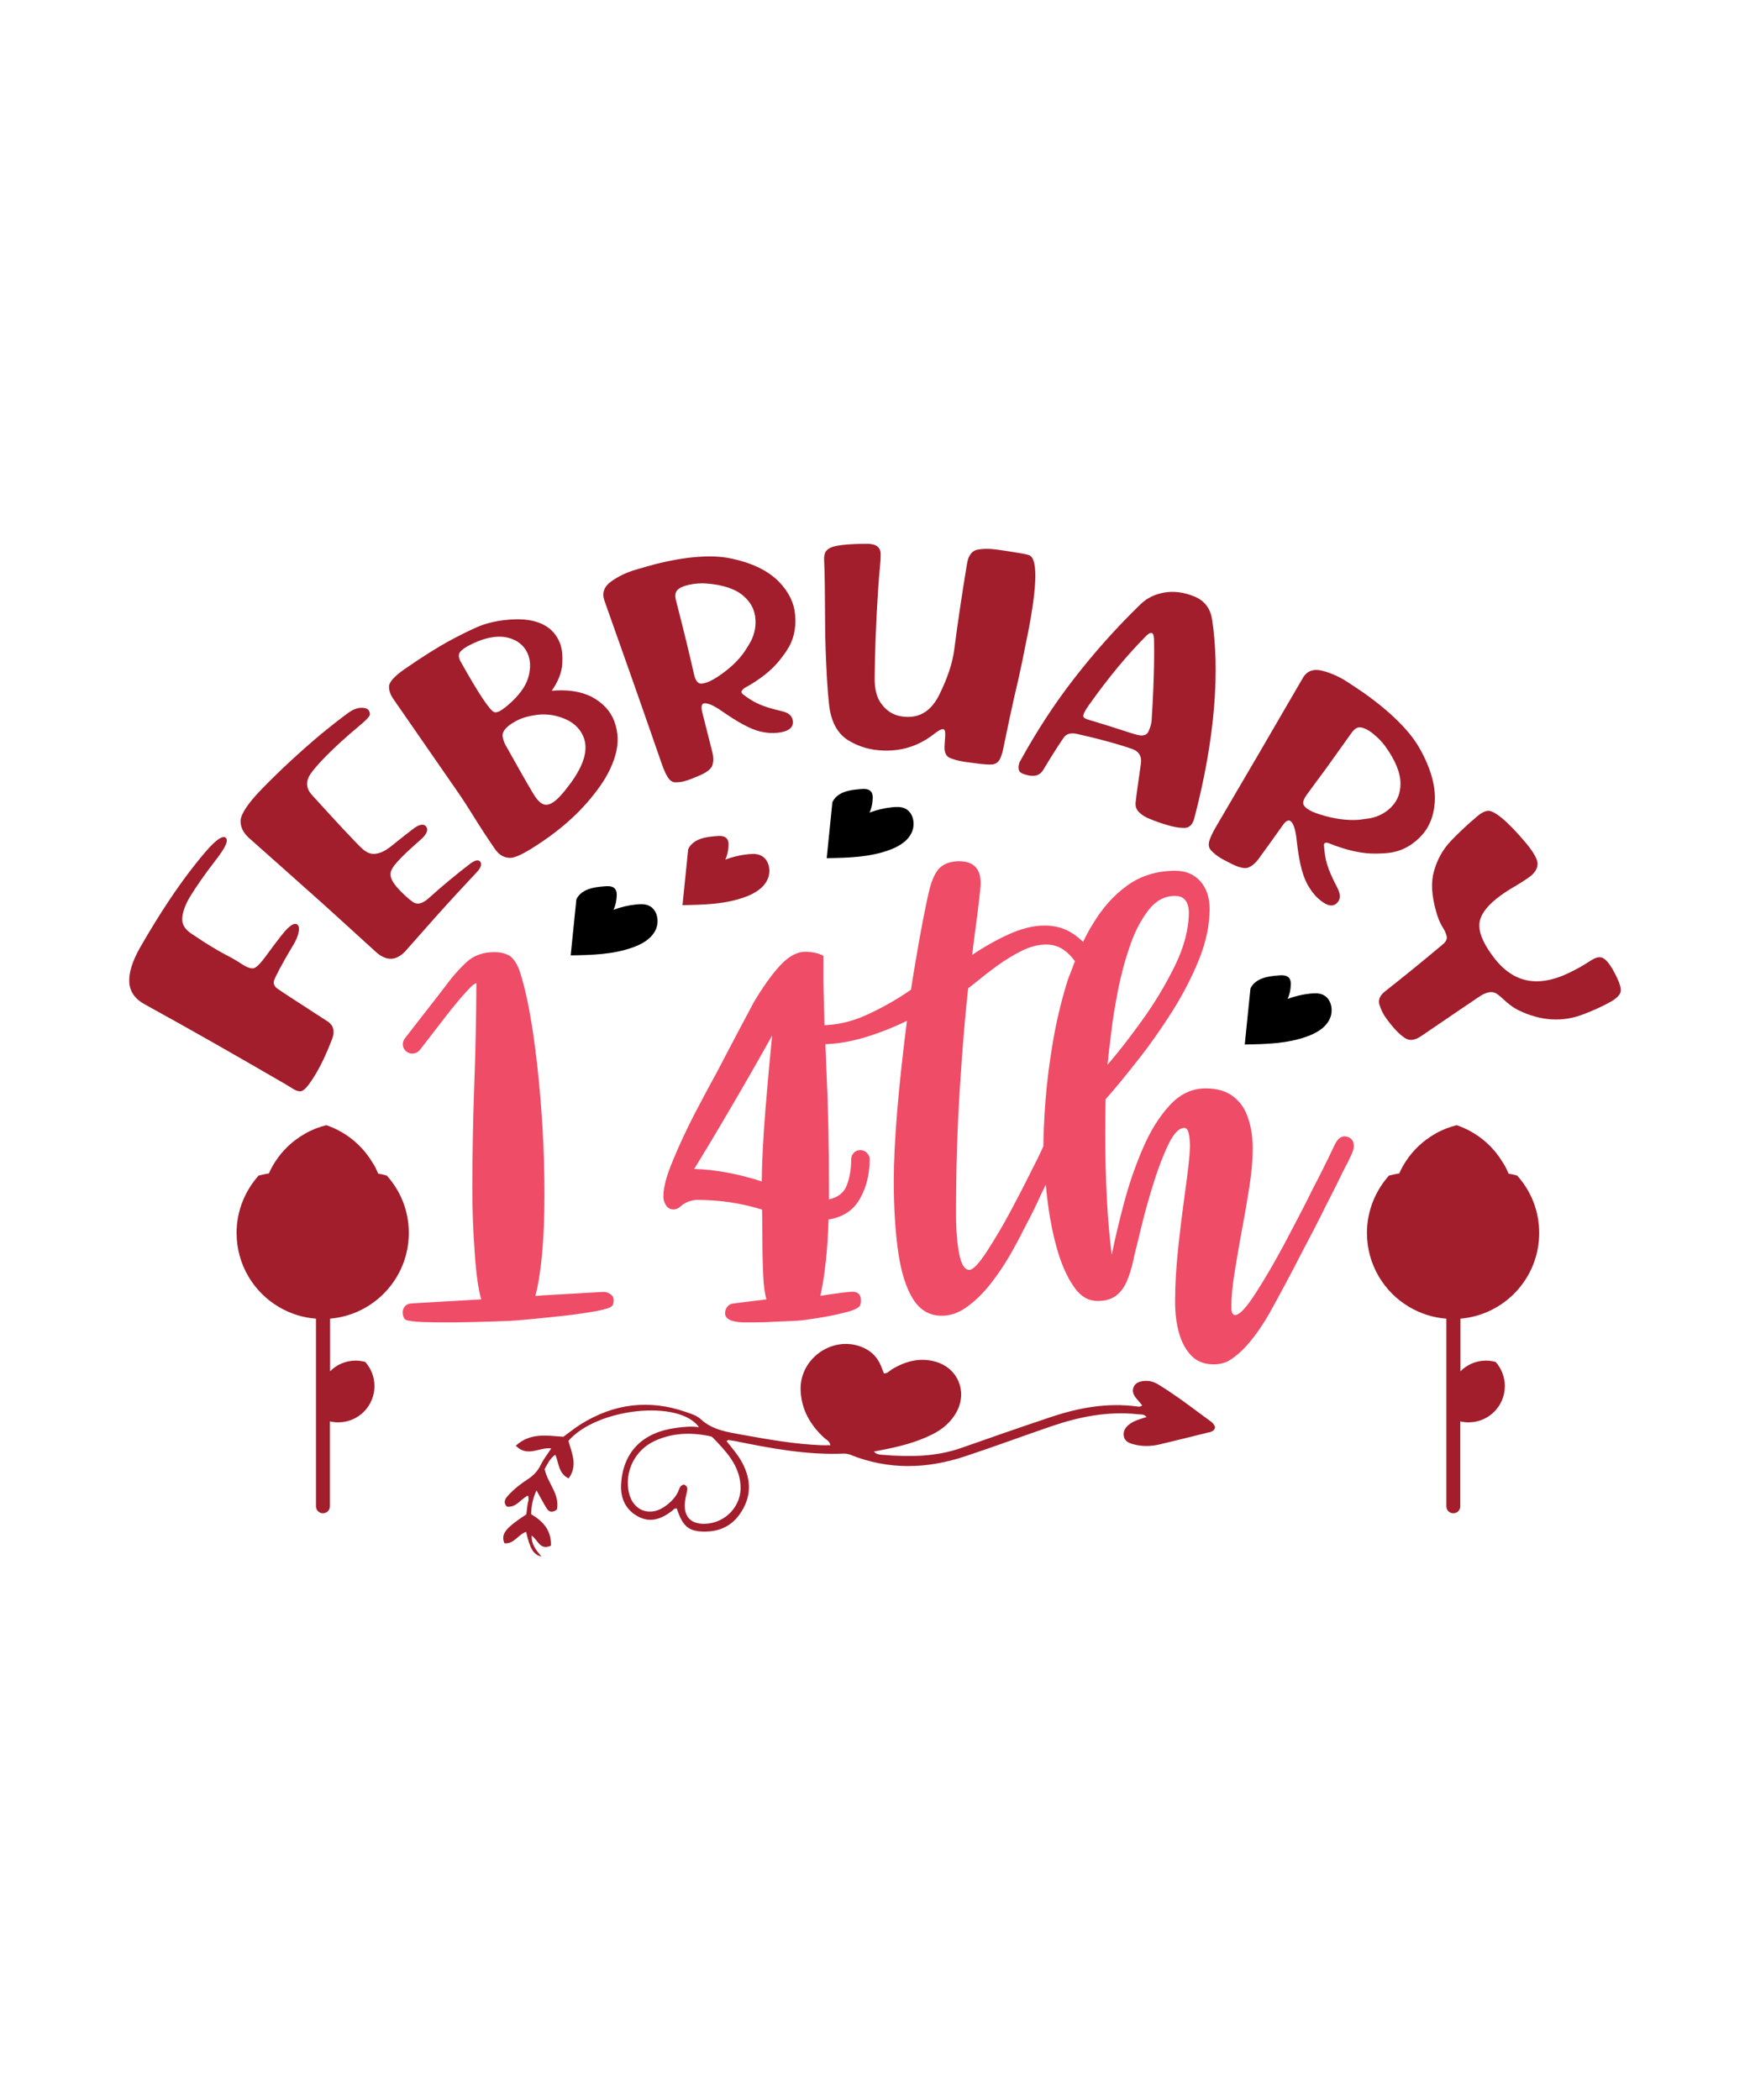 <?xml version="1.0" encoding="utf-8"?>
<!-- Generator: Adobe Illustrator 18.0.0, SVG Export Plug-In . SVG Version: 6.00 Build 0)  -->
<svg version="1.2" baseProfile="tiny" id="Layer_1" xmlns="http://www.w3.org/2000/svg" xmlns:xlink="http://www.w3.org/1999/xlink"
	 x="0px" y="0px" viewBox="0 0 1080 1296" xml:space="preserve">
<g>
	<path fill="#EF4C67" d="M378.7,802.5c0,1.7-0.3,2.8-1,3.5c-0.9,1-4.1,2.1-9.6,3.1c-5.5,1-11.9,2-19.1,2.8c-7.2,0.8-14,1.5-20.2,2.1
		c-6.2,0.6-10.5,0.9-12.8,1.1c-2.3,0.1-6.7,0.3-13.3,0.5s-13.6,0.4-21.3,0.5h-7.5c-4.7,0-9.1-0.1-13.1-0.2c-6-0.3-9.5-0.8-10.6-1.5
		c-1-0.8-1.6-2.2-1.7-4.4c0-1.4,0.4-2.6,1.3-3.7c1-1.2,2.4-1.8,4-1.9l43.2-2.5c-1.8-6-3.2-15.9-4.1-29.7c-1-13.8-1.4-26.6-1.4-38.5
		c0-20.9,0.4-42.3,1.2-64.4c0.8-21.1,1.2-42,1.3-62.5c-0.9,0-2.6,1.3-5.1,4c-2.5,2.7-5,5.5-7.5,8.6c-2.5,3-4.3,5.2-5.3,6.6
		l-17.1,22.1c-1.2,1.4-2.8,2.1-4.8,2.1c-1.2,0-2.2-0.4-3.3-1.2c-1.4-1-2.2-2.5-2.3-4.4c0-1.4,0.4-2.6,1.2-3.7l24.2-31.1
		c4.7-6.5,9.4-11.9,13.9-16c4.5-4.2,10.3-6.2,17.4-6.2c3.1,0,5.9,0.6,8.5,1.9c2.6,1.3,4.8,4.4,6.7,9.2c4.5,13.3,8.2,33.1,11.1,59.3
		c2.9,26.2,4.4,52.6,4.4,79.3c0,27.3-1.9,48.1-5.6,62.5l5.2-0.4l36.7-2.1c1.8,0,3.2,0.5,4.2,1.3C378,799.4,378.7,800.8,378.7,802.5z
		 M835.5,707.5c0,1.2-0.5,2.7-1.3,4.7c-0.9,2-1.7,3.7-2.5,5.3c-2.1,3.8-4.2,8-6.3,12.5c-2.1,4.2-4.4,8.8-6.9,13.6
		c-5.1,10.4-10.3,20.4-15.4,30c-5.4,10.6-12,23-19.8,37.1c-5.3,9.1-10.5,16.3-15.8,21.7c-2.1,2.2-4.6,4.3-7.6,6.4
		c-3,2.1-6.6,3.2-10.9,3.2c-5.6,0-10.2-1.7-13.6-5.2c-3.5-3.5-6-8.1-7.7-13.9c-1.7-5.8-2.5-12.4-2.5-19.7c0-10.6,0.7-21.9,2-33.9
		c1.3-12,2.7-23.1,4.1-33.3c1.9-13.2,2.9-22.6,3.1-28.3c0-3.3-0.3-6.1-0.8-8.3c-0.5-2.2-1.4-3.3-2.7-3.3c-3.2,0-6.4,3.2-9.6,9.7
		c-3.2,6.5-6.2,14.3-9.1,23.4c-2.9,9.2-5.4,18-7.5,26.6c-2.1,8.6-3.7,15.3-4.9,20c-0.1,0.9-0.3,1.6-0.4,2.1c-1,4.6-2.3,8.8-3.9,12.6
		c-1.6,3.8-3.8,6.8-6.6,9c-2.8,2.2-6.7,3.4-11.5,3.4c-5.4,0-10-2.5-13.8-7.6c-3.8-5.1-7-11.5-9.6-19.2c-2.6-7.8-4.5-16-6-24.6
		c-1.2-7.1-2-13.9-2.6-20.3c-1.8,3.5-3.7,7.4-5.6,11.7c-2.3,4.9-5,10.2-8.1,16c-2.3,4.7-5.2,10.1-8.6,16c-3.5,6-7.4,11.8-11.7,17.3
		c-4.4,5.6-9.1,10.3-14.2,14c-5,3.8-10.3,5.8-16,5.8c-7.6,0-13.5-3.5-17.8-10.4c-4.3-6.9-7.3-16.6-9.1-29.1
		c-1.8-12.5-2.7-27.1-2.7-43.7c0-23.3,2.7-56.3,8.1-98.8c-8.6,4.2-17.5,7.7-26.6,10.4c-8.3,2.4-16.2,3.8-23.7,4
		c0.2,4.3,0.3,8.6,0.5,13.1c1.2,25.1,1.7,50.2,1.7,75.2v7.5c5.5-1.2,9.2-4.1,11-8.7c1.8-4.7,2.7-10,2.7-16c0-1.5,0.5-2.9,1.6-4
		c1.1-1.2,2.5-1.7,4.1-1.7c1.5,0,2.9,0.6,4,1.7c1.2,1.2,1.7,2.5,1.7,4c0,9.1-2,17.2-6,24.3c-4,7.1-10.4,11.4-19.4,12.8
		c-0.5,18.5-2.2,34.2-5,47.1c11-1.7,17.6-2.5,19.8-2.5c3.5,0,5.2,1.8,5.2,5.4c0,1.7-0.3,2.8-0.8,3.5c-1.2,1.4-4.3,2.8-9.4,4
		c-5.1,1.3-10.5,2.4-16.2,3.3c-5.7,0.9-10,1.5-13,1.7l-13.8,0.6c-4.7,0.3-9.3,0.4-13.6,0.4H460c-2.7,0-4.9-0.2-6.7-0.6
		c-3.8-0.8-5.8-2.4-5.8-5c0-1.7,0.5-3.1,1.5-4.2c1-1.2,2.3-1.8,3.8-1.9l20.2-2.5c-1-3.3-1.7-8.3-2-14.9c-0.3-6.6-0.5-14-0.5-22.2
		c0-6.2-0.1-12.2-0.2-18.3c-12.7-4-26.2-6-40.6-6c-3.8,0.3-7.2,1.7-10.2,4.4c-1,1-2.4,1.5-4,1.5c-1.5,0-2.9-0.6-4-1.9
		c-1.4-1.8-2.1-3.8-2.1-6.2c0-5.4,1.9-12.7,5.8-21.9c3.7-9.1,8.1-18.5,13.1-28.3c5-9.6,9.6-18.2,13.8-25.8
		c11.7-22.3,19.3-36.8,22.9-43.4c5.4-9.2,10.8-16.8,16.1-22.7c5.4-5.9,10.6-8.8,15.8-8.8c4.4,0,8.1,0.8,11.3,2.5v16.7
		c0.1,8.1,0.4,16.8,0.6,26.1c8.8-0.3,17.7-2.5,26.6-6.6c9.5-4.4,18.5-9.5,26.8-15.3c0.5-3.6,1.5-9.5,2.9-17.9
		c1.4-8.3,2.9-16.8,4.6-25.6c1.7-8.7,3.1-15.4,4.4-20.2c1.8-6.2,4.1-10.3,6.9-12.4c2.8-2.1,6.5-3.2,11.1-3.2
		c8.7,0.1,13.1,4.6,13.1,13.5c0,1.8-0.4,5.7-1.1,11.7c-0.7,6-1.5,12.2-2.4,18.6c-0.8,5.8-1.3,10.4-1.7,14c7.4-5,15-9.3,22.8-12.8
		c7.8-3.5,15-5.3,21.8-5.3c6.4,0,12,1.5,16.9,4.6c2.5,1.6,4.8,3.4,6.9,5.5c1.8-3.7,3.7-7.3,5.8-10.7c6-10.1,13.2-18.2,21.6-24.2
		c8.4-6,18.2-9,29.5-9c6.4,0,11.5,2.1,15.4,6.4c3.8,4.3,5.8,10,5.8,17c0,10.1-2.2,20.6-6.6,31.5c-4.4,10.9-10,21.6-16.6,32.1
		c-6.7,10.5-13.6,20.4-20.9,29.6c-7.2,9.2-13.9,17.4-20.1,24.4c-0.1,7.2-0.2,14.1-0.2,20.8c0,29.1,1.3,54.2,4,75.3
		c1.9-9.7,4.5-20.5,7.6-32.2c3.1-11.7,7-22.9,11.6-33.6c4.6-10.7,10.1-19.5,16.5-26.5c6.4-7,13.8-10.5,22.3-10.5c7,0,12.7,1.7,17,5
		c4.3,3.3,7.4,7.8,9.2,13.5c1.9,5.7,2.8,12,2.8,18.7c0,6.8-0.7,14.7-2.1,23.7c-1.4,9-3,18.3-4.8,27.8c-1.7,9-3.1,17.5-4.4,25.6
		c-1.3,8.1-1.9,14.9-1.9,20.6c0,3.3,0.8,5,2.3,5c2.7,0,6.9-4.5,12.7-13.5c5.8-9,11.5-18.8,17.3-29.6c5.6-10.6,10.1-19.2,13.5-25.8
		c3.8-7.8,6.5-13.1,8.1-16c4.2-8.3,7.5-15,9.8-20c1.7-3.6,3.8-5.4,6.3-5.4C833.7,701.7,835.5,703.7,835.5,707.5z M683.5,657.1
		c6.7-7.7,13.8-16.9,21.5-27.6c7.7-10.7,14.4-21.9,20.1-33.5c5.7-11.7,8.6-22.7,8.6-33.3c-0.3-6.5-3.1-9.8-8.6-9.8
		c-6.3,0-11.7,2.9-16.2,8.6c-4.5,5.8-8.4,13-11.4,21.8c-3.1,8.8-5.6,18-7.5,27.7c-1.9,9.7-3.4,18.6-4.3,26.9
		C684.6,646.3,683.9,652.7,683.5,657.1z M476.5,639.1c-8.2,14.7-16.7,29.6-25.6,44.7c-8.8,15.1-16.3,27.6-22.5,37.6
		c12.9,0.4,26.8,2.9,41.7,7.7c0.1-11.9,0.9-26.4,2.2-43.4C473.7,668.6,475.1,653,476.5,639.1z M663.4,593.2c-2-2.8-4.3-5.1-6.8-6.9
		c-3.1-2.2-6.7-3.4-11-3.4c-4.7,0-9.7,1.3-14.9,3.8c-5.2,2.6-10.3,5.7-15.4,9.4c-5.1,3.7-9.8,7.4-14.3,11.1l-3.5,2.7
		c-1.8,15.8-3.5,36.1-5.1,61.1c-1.6,25-2.4,50.9-2.4,77.7c0,10.4,0.7,18.8,2,25.3c1.3,6.5,3.4,9.7,6.2,9.7c2.3,0,6-3.9,11.1-11.8
		c5.1-7.9,10.1-16.3,14.9-25.4c4.8-9,8.3-15.8,10.5-20.3c4.1-8,7.2-14.2,9.2-18.8c0.1-8,0.5-17.3,1.3-28c0.9-11.7,2.5-24.1,4.7-37
		c2.2-12.9,5.3-25.6,9.2-38C660.6,600.7,662,596.9,663.4,593.2z"/>
	<path fill="#A21E2C" d="M204.9,641.4c-3,7.7-5.9,14.2-9,19.6c-4.4,7.6-7.7,11.9-10,12.4c-1.2,0.3-2.7-0.1-4.5-1.1
		c-1.6-1-3.3-2-4.9-3c-29.1-16.9-58.1-33.5-87.2-49.5c-5.9-3.2-9.1-7.7-9.5-13.4c-0.4-5.7,1.7-12.8,6.4-21.2
		c13.1-22.9,23.7-37.9,30.2-46.5c3.8-5,7.5-9.6,11.3-14c6-6.8,9.9-9.2,11.6-7.7c1.9,1.7-0.2,6.1-6,13.6
		c-7.2,9.3-12.4,16.9-15.9,22.6c-2.9,4.8-4.5,9.1-4.9,13c-0.4,3.9,1.4,7.1,5.2,9.7c0.8,0.5,1.6,1.1,2.4,1.6
		c7.8,5.3,14.2,9.1,19,11.6c4.1,2.1,7.3,4,9.7,5.6c3.8,2.5,6.5,3.4,8.2,2.7c1.7-0.7,4.2-3.3,7.5-7.9c3.1-4.3,6.2-8.4,9.5-12.6
		c4.5-5.7,7.7-7.7,9.5-6.3c1.1,0.9,1.3,2.7,0.6,5.5c-0.5,2.2-1.6,4.6-3.1,7.1c-7.6,12.6-11.2,20-11.8,21.7c-0.7,2.1,0.1,3.9,2.1,5.3
		c3.6,2.5,14.1,9.3,31.4,20.5C206,633.2,206.7,636.7,204.9,641.4z M290.2,533c-8.7,6.7-17.2,13.7-25.5,21.2c-4,3.6-7.3,4.4-10.1,2.3
		c-2.8-2-5.7-4.7-8.7-7.9c-3-3.3-4.7-6.1-4.9-8.6c-0.2-1.6,0.6-3.6,2.4-6c2.1-2.7,5.9-6.6,11.6-11.7c2.3-2,4.2-3.7,5.6-5
		c3-3,3.8-5.4,2.4-7.2c-1.5-1.9-4.2-1.5-8.1,1.5c-8,6.1-12.7,10.1-14.6,11.5c-3,2.2-5.8,3.5-8.6,3.8c-2.7,0.4-5.5-0.7-8.2-3.2
		c-1.9-1.7-5.9-5.9-12.1-12.5c-4.9-5.3-11.2-12.1-18.8-20.5c-3.6-3.9-4.1-8.1-1.2-12.7c2.9-4.5,12.7-15.4,31-30.6
		c4.1-3.4,6.1-5.7,5.9-6.8c-0.2-1.2-0.5-1.9-0.7-2.2c-0.8-1-2.2-1.6-4.3-1.6c-2.8,0-5.7,1.1-8.6,3.3c-5.6,4.1-11,8.4-16.4,12.8
		c-12.6,10.6-24.9,21.9-36.6,33.9c-8.7,8.9-13,15.6-13.2,19.5c-0.2,3.9,1.5,7.5,5,10.7c14.9,13.2,29.7,26.4,44.6,39.7
		c5.6,5,16.9,15.3,34,30.9c6.5,5.7,12.4,5.4,18.1-0.6c0.2-0.2,0.4-0.4,0.5-0.6c7.5-8.4,15.4-17.5,24-27c8.6-9.5,15.2-16.4,19.5-21.1
		c2.6-2.8,3.3-4.9,2.2-6.5C295.2,530.4,293.2,530.8,290.2,533z M379.1,445.1c2.6,6.9,2.7,14,0.6,21.2c-2.1,7.2-5.8,14.2-11,21.1
		c-10.5,14.2-23.9,25.9-41,36.5c-6.2,3.8-10.7,5.8-13.5,5.5c-3.5-0.2-6.4-2-8.8-5.5c-5.2-7.6-9.7-14.5-13.5-20.7
		c-2.8-4.5-5.8-9.2-9.1-14c-13.4-19.3-26.7-38.6-40.1-57.9c-1.8-2.6-2.7-5.2-2.6-7.8c0.1-2.5,3.2-6.1,9.5-10.5
		c12.1-8.4,21.2-13.9,27-17.1c4-2.2,9.5-5.1,16.5-8.3c7-3.3,15.5-5.1,25-5.4c14.4-0.3,23.4,4.8,27.3,14.3c1.4,3.3,1.9,7.6,1.6,12.9
		c-0.2,5.3-2.4,11-6.5,16.9c9.7-0.9,17.8,0.4,24.4,3.6C372,433.7,376.7,438.7,379.1,445.1z M308.5,438.8c2-1.1,4.5-3.1,7.7-6.1
		c5.4-5.2,8.8-10.3,10.1-15.6c1.3-5.3,1.1-9.9-0.8-14.1c-2.2-4.7-6.1-7.9-11.8-9.4c-6.6-1.7-14.9-0.2-24.4,4.8
		c-2.5,1.3-4.3,2.7-5.3,3.9c-1.2,1.5-1.1,3.6,0.4,6.2c11.2,20,18.1,30.3,20.7,31C306,439.8,307.1,439.5,308.5,438.8z M359.9,454.3
		c-2.3-5.2-6.6-9.1-13.2-11.4c-5.4-1.9-10.6-2.4-15.6-1.7c-5,0.7-9.2,1.9-12.5,3.7c-6,3.2-8.8,6.4-8.4,9.5c0.2,1.9,0.9,3.8,1.9,5.6
		c7.1,12.7,12.7,22.6,16.8,29.5c1.8,3.1,3.6,5.2,5.4,6.3c1.8,1.2,3.8,1.1,6.1-0.1c3.1-1.6,6.9-5.8,11.7-12.3
		C360.4,472,363.4,462.4,359.9,454.3z M457.6,427.2c0.1,0.4,0.4,0.8,0.8,1.2c3.5,2.7,6.7,4.7,9.7,6c3.6,1.7,8.5,3.1,14.4,4.5
		c4.2,0.9,6.5,3,6.8,6c0.5,4.1-2.6,6.5-9.1,7.3c-3.3,0.4-6.9,0.2-10.8-0.7c-6.4-1.5-14.2-5.9-24-12.7c-5.1-3.6-8.9-5.1-11-4.7
		c-1.4,0.3-1.8,2-1.1,5.1c2.1,8.2,4.1,16.4,6.2,24.5c0.9,3.5,0.9,6.4,0.1,8.7c-0.8,2.3-3.7,4.5-8.8,6.6c-3,1.3-5.6,2.3-7.7,2.9
		c-1.9,0.6-3.9,0.9-6,0.9c-2.1,0.1-3.8-1.1-5.2-3.5c-1.2-1.9-2.4-4.7-3.6-8.2c-11.6-33.5-23.4-67-35.3-100.5
		c-1.6-4.7-0.2-8.6,4.1-11.7c4.3-3.1,9.4-5.6,15.2-7.3c4-1.2,8-2.3,12-3.4c19.7-5,35.1-5.8,45.5-3.8c14.1,2.7,24.5,7.9,31.2,14.9
		c5.9,6.2,9.1,12.9,9.7,20c0.8,8.6-1,16-5.2,22.2c-1,1.6-2.2,3.2-3.6,5c-5.3,7-12.9,12.9-22.6,18.2
		C458.1,425.7,457.5,426.5,457.6,427.2z M459.9,401.5c1.3-2,2.4-3.8,3.4-5.6c2.6-5,3.5-10.2,2.7-15.7c-0.7-4.6-2.9-8.6-6.8-12.1
		c-4.8-4.4-12.6-7.2-23.3-8c-3.3-0.3-6.9,0-10.7,0.8c-3.2,0.7-5.6,1.7-7,3.1c-1.4,1.3-1.8,3.4-1.1,6.2c3,11.7,5.2,20.4,6.6,26.3
		c1.6,6.7,3.2,13.3,4.7,20c0.6,2.6,1.6,4.3,2.8,5c0.8,0.5,1.9,0.5,3.6,0.1c2-0.5,4.6-1.7,7.6-3.6C450,413,455.9,407.6,459.9,401.5z
		 M634.2,391.7c6.1-30.8,6.3-47.3,0.8-49.1c-1.1-0.4-2.9-0.8-5.3-1.2c-4.7-0.8-9.5-1.5-14.2-2.2c-5.1-0.7-9.4-0.6-12.6,0.1
		c-3.2,0.8-5.3,3.6-6.1,8.5c-3.4,20.6-6,38.3-7.9,53.1c-1.1,8.6-4.3,17.8-9.1,27.6c-4.8,9.8-11.6,14.4-20.7,13.9
		c-6.5-0.3-11.5-3-15.2-8.1c-2.8-3.7-4.2-9-4.1-16c0.1-15.4,0.8-34,2.2-55.6c0.5-6.3,0.8-10.8,1.1-13.4c0.3-2.6,0.4-5,0.4-7
		c0.1-4.5-2.7-6.7-8.3-6.7c-10.7,0-17.8,0.8-21.1,1.8c-1.9,0.6-3.3,1.5-4.3,2.7c-0.9,1.2-1.3,3-1.2,5.5c0.4,7.5,0.5,19.8,0.6,36.9
		c0,12.4,0.5,24.7,1.2,37.1c0.3,5,0.7,9.9,1.2,14.9c1.2,10.9,5.2,18.2,11.8,22.3c6.6,4.1,13.9,6.2,22.2,6.4
		c11.7,0.3,21.8-3.1,31.2-10.5c2.4-1.9,4.2-2.8,5.3-2.7c1,0.1,1.4,1.7,1.2,4.6c-0.1,1.9-0.3,3.8-0.4,5.8c-0.2,3.9,0.9,6.3,3.4,7.4
		c2.5,1,5.4,1.8,8.7,2.3c8.4,1.2,13.9,1.9,16.9,1.7c2.1-0.1,3.6-1,4.7-2.5c1-1.5,2-4.2,2.7-8c2.8-13.6,5-24,6.7-31.4
		c1.8-7.5,3.5-15.1,5.1-22.8C632.1,401.9,633.1,396.8,634.2,391.7z M737,505.2c-0.3,1.1-0.7,2-1.1,2.7c-1.1,1.9-2.6,2.9-4.5,3
		c-3.5,0.2-8.1-0.7-13.9-2.6c-3.7-1.2-6.8-2.4-9.3-3.5c-2.1-1-3.9-2.2-5.3-3.6c-1.7-1.7-2.4-3.8-2-6.5c0.6-5.6,1.8-13.4,3.2-23.5
		c0.6-4.3-1-7.2-4.9-8.8c-2.5-0.9-14-4.9-34.7-9.5c-3.8-0.8-6.5,0-8.1,2.4c-3.9,5.7-8.1,12.4-12.6,19.9c-2,3.3-5.2,4.3-9.7,3.2
		c-2.9-0.7-4.7-1.6-5.1-2.7c-0.5-1.1-0.5-2.4-0.2-3.9c0.2-0.8,0.4-1.5,0.8-2.1c10-18.2,21-35.1,33-50.6c12-15.5,25.7-31.1,41.4-46.3
		c3.8-3.7,8.6-6,14.4-7.1c5.8-1,12-0.3,18.4,2.3c6.4,2.5,10.1,7.3,11.2,14.1C752.8,413.1,750.2,454.9,737,505.2z M712.2,394.5
		c-0.1-2.3-0.5-3.5-1.3-3.8c-0.9-0.3-2.2,0.3-3.8,2c-11.6,11.7-23.2,25.7-34.7,41.9c-2.1,2.9-3.3,5-3.7,6.3
		c-0.2,0.6-0.2,1.1-0.1,1.4c0.2,0.7,1.3,1.3,3.2,1.9c1.1,0.3,2.3,0.7,3.4,1c13.6,4.1,22.1,7.1,25.8,8.1c4.1,1.2,6.7,0.6,7.8-1.9
		c1.2-2.7,1.8-5,1.9-6.6C712.6,416,712.3,399.1,712.2,394.5z M817.4,520.5c-0.3,0.3-0.4,0.8-0.3,1.4c0.3,4.5,0.9,8.3,1.9,11.5
		c1.2,4,3.3,8.7,6.3,14.4c2.1,4,2.1,7.1,0,9.3c-2.8,3-6.7,2-11.9-2.7c-2.6-2.4-4.8-5.4-6.8-9.1c-3.2-6.1-5.1-15-6.4-27.1
		c-0.7-6.4-2-10.2-3.8-11.5c-1.2-0.9-2.8-0.1-4.6,2.4c-4.9,6.9-9.8,13.7-14.8,20.6c-2.1,2.9-4.3,4.8-6.6,5.7c-2.3,0.9-5.9,0-11-2.6
		c-3-1.5-5.5-2.8-7.4-4.1c-1.7-1.1-3.3-2.5-4.7-4c-1.4-1.6-1.7-3.6-0.8-6.3c0.7-2.1,2-4.8,3.9-8.1c18-30.6,35.9-61.3,53.7-92
		c2.5-4.2,6.5-5.7,11.7-4.4c5.3,1.3,10.6,3.6,15.8,7c3.6,2.3,7.1,4.7,10.6,7.1c17,12.1,28.1,23.7,33.6,33.3
		c7.4,12.9,10.5,24.6,9.6,34.5c-0.7,8.7-3.8,15.6-8.9,20.7c-6.1,6.2-13.1,9.4-20.7,10c-1.9,0.2-4,0.2-6.3,0.3
		c-9,0.2-18.7-2.1-29.4-6.4C818.9,519.9,817.9,519.9,817.4,520.5z M838.9,505.9c2.4-0.3,4.6-0.6,6.6-0.9c5.6-1.1,10.3-3.7,14-7.9
		c3.1-3.5,4.7-7.8,4.8-13.2c0.1-6.6-3-14.6-9.6-23.6c-2-2.8-4.7-5.4-7.8-7.9c-2.7-2.1-5.1-3.2-7.1-3.5c-2-0.3-3.8,0.8-5.5,3.1
		c-7,9.8-12.3,17.2-15.8,22.1c-4.1,5.5-8.1,11-12.2,16.6c-1.6,2.2-2.2,4-2,5.4c0.2,0.9,0.9,1.8,2.3,2.9c1.7,1.3,4.4,2.5,7.9,3.6
		C823.3,505.4,831.4,506.5,838.9,505.9z M995.1,598c-1.9-3.3-3.8-5.5-5.6-6.6c-1.8-1.1-4.2-0.8-7.1,1c-1.6,1-3.2,2-4.8,3
		c-2.8,1.7-5.8,3.3-9.1,4.9c-20.7,10-36.2,5.7-48.3-11.7c-5.5-7.8-7.9-14.1-7.1-19.4c0.7-4.7,4.2-9.6,10.6-14.7
		c2.8-2.2,5.8-4.3,9-6.2c5-2.9,8.9-5.4,11.6-7.4c3-2.3,4.5-4.9,4.6-7.6c0.1-2.7-2.2-7-6.8-12.6c-12.1-14.5-20.4-20.9-24.1-20.3
		c-2,0.3-4.2,1.5-6.5,3.5c-3.4,2.9-6.8,5.9-10,9c-2.2,2.1-4.2,4.1-6.2,6.2c-5,5.3-8.3,11.4-10.3,18.4c-2,6.9-1.5,15.1,1.2,24.7
		c1.1,4.1,2.5,7.5,4.1,10c1.3,2,2.1,3.9,2.5,5.6c0.4,1.8-0.5,3.5-2.5,5.1c-13.8,11.6-25.6,21.1-35.4,28.8c-3.3,2.6-4.5,5.3-3.6,8.3
		c0.9,2.9,2.2,5.7,4,8.2c4.3,5.9,8.1,10.1,11.9,12.5c2.6,1.7,5.8,1.4,9.4-1c0.2-0.1,0.3-0.2,0.5-0.3c20-13.6,32-21.8,36.1-24.5
		c4.1-2.7,7.5-3.3,10-1.9c1.3,0.8,2.7,1.9,4.2,3.3c3.4,3.3,6.7,5.7,10.2,7.4c13.3,6.3,26.6,7.4,40,2.1c5.5-2.1,10.6-4.4,15.2-6.9
		c4.6-2.4,7.1-4.8,7.4-7.1C1000.6,609.3,998.9,604.7,995.1,598z"/>
	<path d="M355.7,555.1c1.3-3,4.2-5.2,7.4-6.3c3.1-1.2,6.5-1.5,9.8-1.8c2.4-0.2,5.2-0.3,6.7,1.6c0.9,1.1,1.1,2.7,1,4.2
		c-0.1,3-0.7,6-2,8.7c4.5-1.7,9.1-2.8,13.9-3.3c2.7-0.3,5.5-0.4,7.9,0.7c5.4,2.4,6.8,10.1,4,15.4c-2.7,5.3-8.3,8.4-13.9,10.4
		c-12.2,4.4-25.4,4.7-38.3,4.9"/>
	<path fill="#A21E2C" d="M424.7,524.1c1.3-3,4.2-5.2,7.4-6.3c3.1-1.2,6.5-1.5,9.8-1.8c2.4-0.2,5.2-0.3,6.7,1.6
		c0.9,1.1,1.1,2.7,1,4.2c-0.1,3-0.7,6-2,8.7c4.5-1.7,9.1-2.8,13.9-3.3c2.7-0.3,5.5-0.4,7.9,0.7c5.4,2.4,6.8,10.1,4,15.4
		c-2.7,5.3-8.3,8.4-13.9,10.4c-12.2,4.4-25.4,4.7-38.3,4.9"/>
	<path d="M771.7,610.1c1.3-3,4.2-5.2,7.4-6.3c3.1-1.2,6.5-1.5,9.8-1.8c2.4-0.2,5.2-0.3,6.7,1.6c0.9,1.1,1.1,2.7,1,4.2
		c-0.1,3-0.7,6-2,8.7c4.5-1.7,9.1-2.8,13.9-3.3c2.7-0.3,5.5-0.4,7.9,0.7c5.4,2.4,6.8,10.1,4,15.4c-2.7,5.3-8.3,8.4-13.9,10.4
		c-12.2,4.4-25.4,4.7-38.3,4.9"/>
	<path d="M513.7,495.1c1.3-3,4.2-5.2,7.4-6.3c3.1-1.2,6.5-1.5,9.8-1.8c2.4-0.2,5.2-0.3,6.7,1.6c0.9,1.1,1.1,2.7,1,4.2
		c-0.1,3-0.7,6-2,8.7c4.5-1.7,9.1-2.8,13.9-3.3c2.7-0.3,5.5-0.4,7.9,0.7c5.4,2.4,6.8,10.1,4,15.4c-2.7,5.3-8.3,8.4-13.9,10.4
		c-12.2,4.4-25.4,4.7-38.3,4.9"/>
	<path fill="#A21E2C" d="M747.7,877.6c-10.8-7.9-21.4-16.2-32.9-23.2c-2.7-1.7-5.8-2.5-9.1-2.1c-2.5,0.3-5,1.1-6.1,3.7
		c-1.1,2.6-0.1,4.9,1.6,6.9c1.2,1.5,2.5,2.9,3.7,4.4c-1.2,1.1-2.2,0.8-3.1,0.7c-18.5-2.5-36.4,0.8-53.8,6.7
		c-18.2,6.1-36.4,12.4-54.5,18.8c-16.1,5.7-32.5,5.7-49.2,4.3c-1.6-0.1-3.4-0.2-5-2c2-0.4,3.6-0.7,5.2-1c10.5-2,20.7-4.6,30.3-9.3
		c6.7-3.2,12.3-7.9,15.8-14.6c6.4-12.5,0.4-26.6-13.1-30.5c-9.7-2.8-18.7-0.4-27.1,4.7c-1.5,0.9-2.7,2.6-4.9,2.5
		c-0.5-1.3-1.1-2.7-1.6-4.1c-2.5-6.5-7.2-10.7-13.7-12.8c-17.8-5.8-36.8,8.5-36.1,27.2c0.4,11.9,5.9,21.5,14.6,29.5
		c1.3,1.2,3.2,1.8,3.8,4.5c-2.1,0-4,0.1-5.9,0c-16.3-0.7-32.3-3.5-48.3-6.4c-9.3-1.7-18.6-2.9-26-9.8c-2.2-2-5.5-3.1-8.4-4.1
		c-23.1-8.2-45-5.5-65.7,7.5c-3.8,2.4-7.2,5.2-10.5,7.6c-10.3-0.7-20.3-2.7-29.4,5.5c7.3,7.5,14.9,0.6,21.9,1.7
		c-2.3,3.6-4.8,6.6-6.4,10c-1.9,3.9-4.5,6.7-8.1,9c-4.3,2.8-8.4,6-11.9,9.8c-1.7,1.9-3.7,4.1-1,7.1c5.8,0.8,8.5-4.7,13-6.8
		c1,2.2-0.1,4.1-0.3,6c-0.2,2-0.5,3.9-0.7,5.6c-13.1,8.6-15.8,12.2-13.5,17.8c5.9,0.7,8.5-5.5,13.4-7c2.4,10.5,4.5,14.1,9.5,15.2
		c-3.3-3.8-6.3-7.4-6.1-12.9c4,2.7,5,9.3,11.9,6.2c0.3-9.6-4.9-15.1-12.2-19.4c0.1-4.9,0.9-9.6,3.3-14.7c1.9,3.4,3.3,6.1,4.9,8.8
		c1.7,2.9,3.2,6.3,7.7,3c1.9-9.5-5.7-16.1-7.6-25c1.7-2.8,3.1-6.5,6.6-8.8c2.3,5,1.7,11.3,8.2,14.6c5.9-8,1.9-15.7-0.1-23.2
		c17.6-20.2,68.3-25.7,80.6-8.4c-4.9-0.7-9.5-0.2-14.1,0.4c-20.3,2.7-32.3,14.3-33.9,33.5c-0.8,8.9,2,16.6,10.2,21.1
		c7.7,4.3,14.7,1.6,21.2-3.4c0.8-0.6,1.5-1.9,2.9-1.4c3.4,10.4,6.9,13.9,15.9,14.2c9.1,0.3,17-2.6,22.6-10.3
		c7.5-10.3,7.8-21.1,1.8-32.3c-2.6-4.8-6.2-8.9-9.6-13.2c0.6-0.4,0.9-0.7,1.1-0.7c1.3,0.2,2.6,0.4,3.9,0.6c22.1,4.5,44.3,8.7,67,7.8
		c1.4-0.1,3,0.2,4.4,0.7c23.6,9.5,47.3,8.8,71,0.9c17.8-5.9,35.3-12.4,53.1-18.5c17.3-5.9,34.9-9.4,53.3-7.4
		c1.7,0.2,3.7-0.3,5.4,1.7c-3.9,1.3-7.8,2.2-10.9,4.7c-2.2,1.8-3.6,4-3.2,6.9c0.4,3.1,2.8,4.3,5.5,5.1c5.6,1.6,11.2,1.5,16.7,0.2
		c9.8-2.3,19.6-4.8,29.4-7.2c2.1-0.5,4.4-0.8,4.8-3.5C749.3,879.3,748.6,878.3,747.7,877.6z M457,916.4c1,12.7-9.1,23.6-21.9,24
		c-8.8,0.3-13.3-4.5-12.4-13.3c0.2-2.1,0.7-4.2,1.2-6.3c0.4-1.9,0.7-3.6-1.8-4.6c-2.1,0.4-2.6,1.8-3.1,3.2c-1.8,4.7-5.3,8-9.3,10.7
		c-9,6-19,2-21.5-8.6c-3.1-13.1,3.6-26.8,16.2-32.4c10.6-4.8,21.8-5.2,33.1-2.9c0.8,0.2,1.8,0.3,2.3,0.9
		C447.9,895.5,456.1,903.9,457,916.4z"/>
	<path fill="#A21E2C" d="M949.9,760.9c0-13.6-5.1-26-13.6-35.4c-1.7-0.5-3.5-0.9-5.3-1.2c-0.8-1.9-1.7-3.9-2.8-5.7
		c-0.3-0.5-0.6-1-0.9-1.4c-6.7-11.1-16.9-18.9-28.3-22.8c-4.5,1.1-8.9,2.8-13.1,5.2c-7.6,4.3-13.8,10.2-18.3,17.1
		c-1.6,2.4-2.9,4.9-4.1,7.5c-2.2,0.3-4.3,0.8-6.3,1.3c-8.4,9.4-13.6,21.8-13.6,35.4c0,19.5,10.5,36.5,26.1,45.7
		c6.8,4,14.6,6.6,22.9,7.2v115.8c0,2.4,1.9,4.3,4.3,4.3c2.4,0,4.3-1.9,4.3-4.3v-52.4c1.6,0.4,3.3,0.6,5.1,0.6
		c12.4,0,22.4-10,22.4-22.4c0-5.7-2.2-11-5.7-14.9c-1.9-0.5-3.9-0.8-5.9-0.8c-6.2,0-11.8,2.5-15.8,6.6v-32.5
		C928.6,811.5,949.9,788.7,949.9,760.9z"/>
	<path fill="#A21E2C" d="M252.3,760.9c0-13.6-5.1-26-13.6-35.4c-1.7-0.5-3.5-0.9-5.3-1.2c-0.8-1.9-1.7-3.9-2.8-5.7
		c-0.3-0.5-0.6-1-0.9-1.4c-6.7-11.1-16.9-18.9-28.3-22.8c-4.5,1.1-8.9,2.8-13.1,5.2c-7.6,4.3-13.8,10.2-18.3,17.1
		c-1.6,2.4-2.9,4.9-4.1,7.5c-2.2,0.3-4.3,0.8-6.3,1.3c-8.4,9.4-13.6,21.8-13.6,35.4c0,19.5,10.5,36.5,26.1,45.7
		c6.8,4,14.6,6.6,22.9,7.2v115.8c0,2.4,1.9,4.3,4.3,4.3c2.4,0,4.3-1.9,4.3-4.3v-52.4c1.6,0.4,3.3,0.6,5.1,0.6
		c12.4,0,22.4-10,22.4-22.4c0-5.7-2.2-11-5.7-14.9c-1.9-0.5-3.9-0.8-5.9-0.8c-6.2,0-11.8,2.5-15.8,6.6v-32.5
		C230.9,811.5,252.3,788.7,252.3,760.9z"/>
</g>
</svg>
